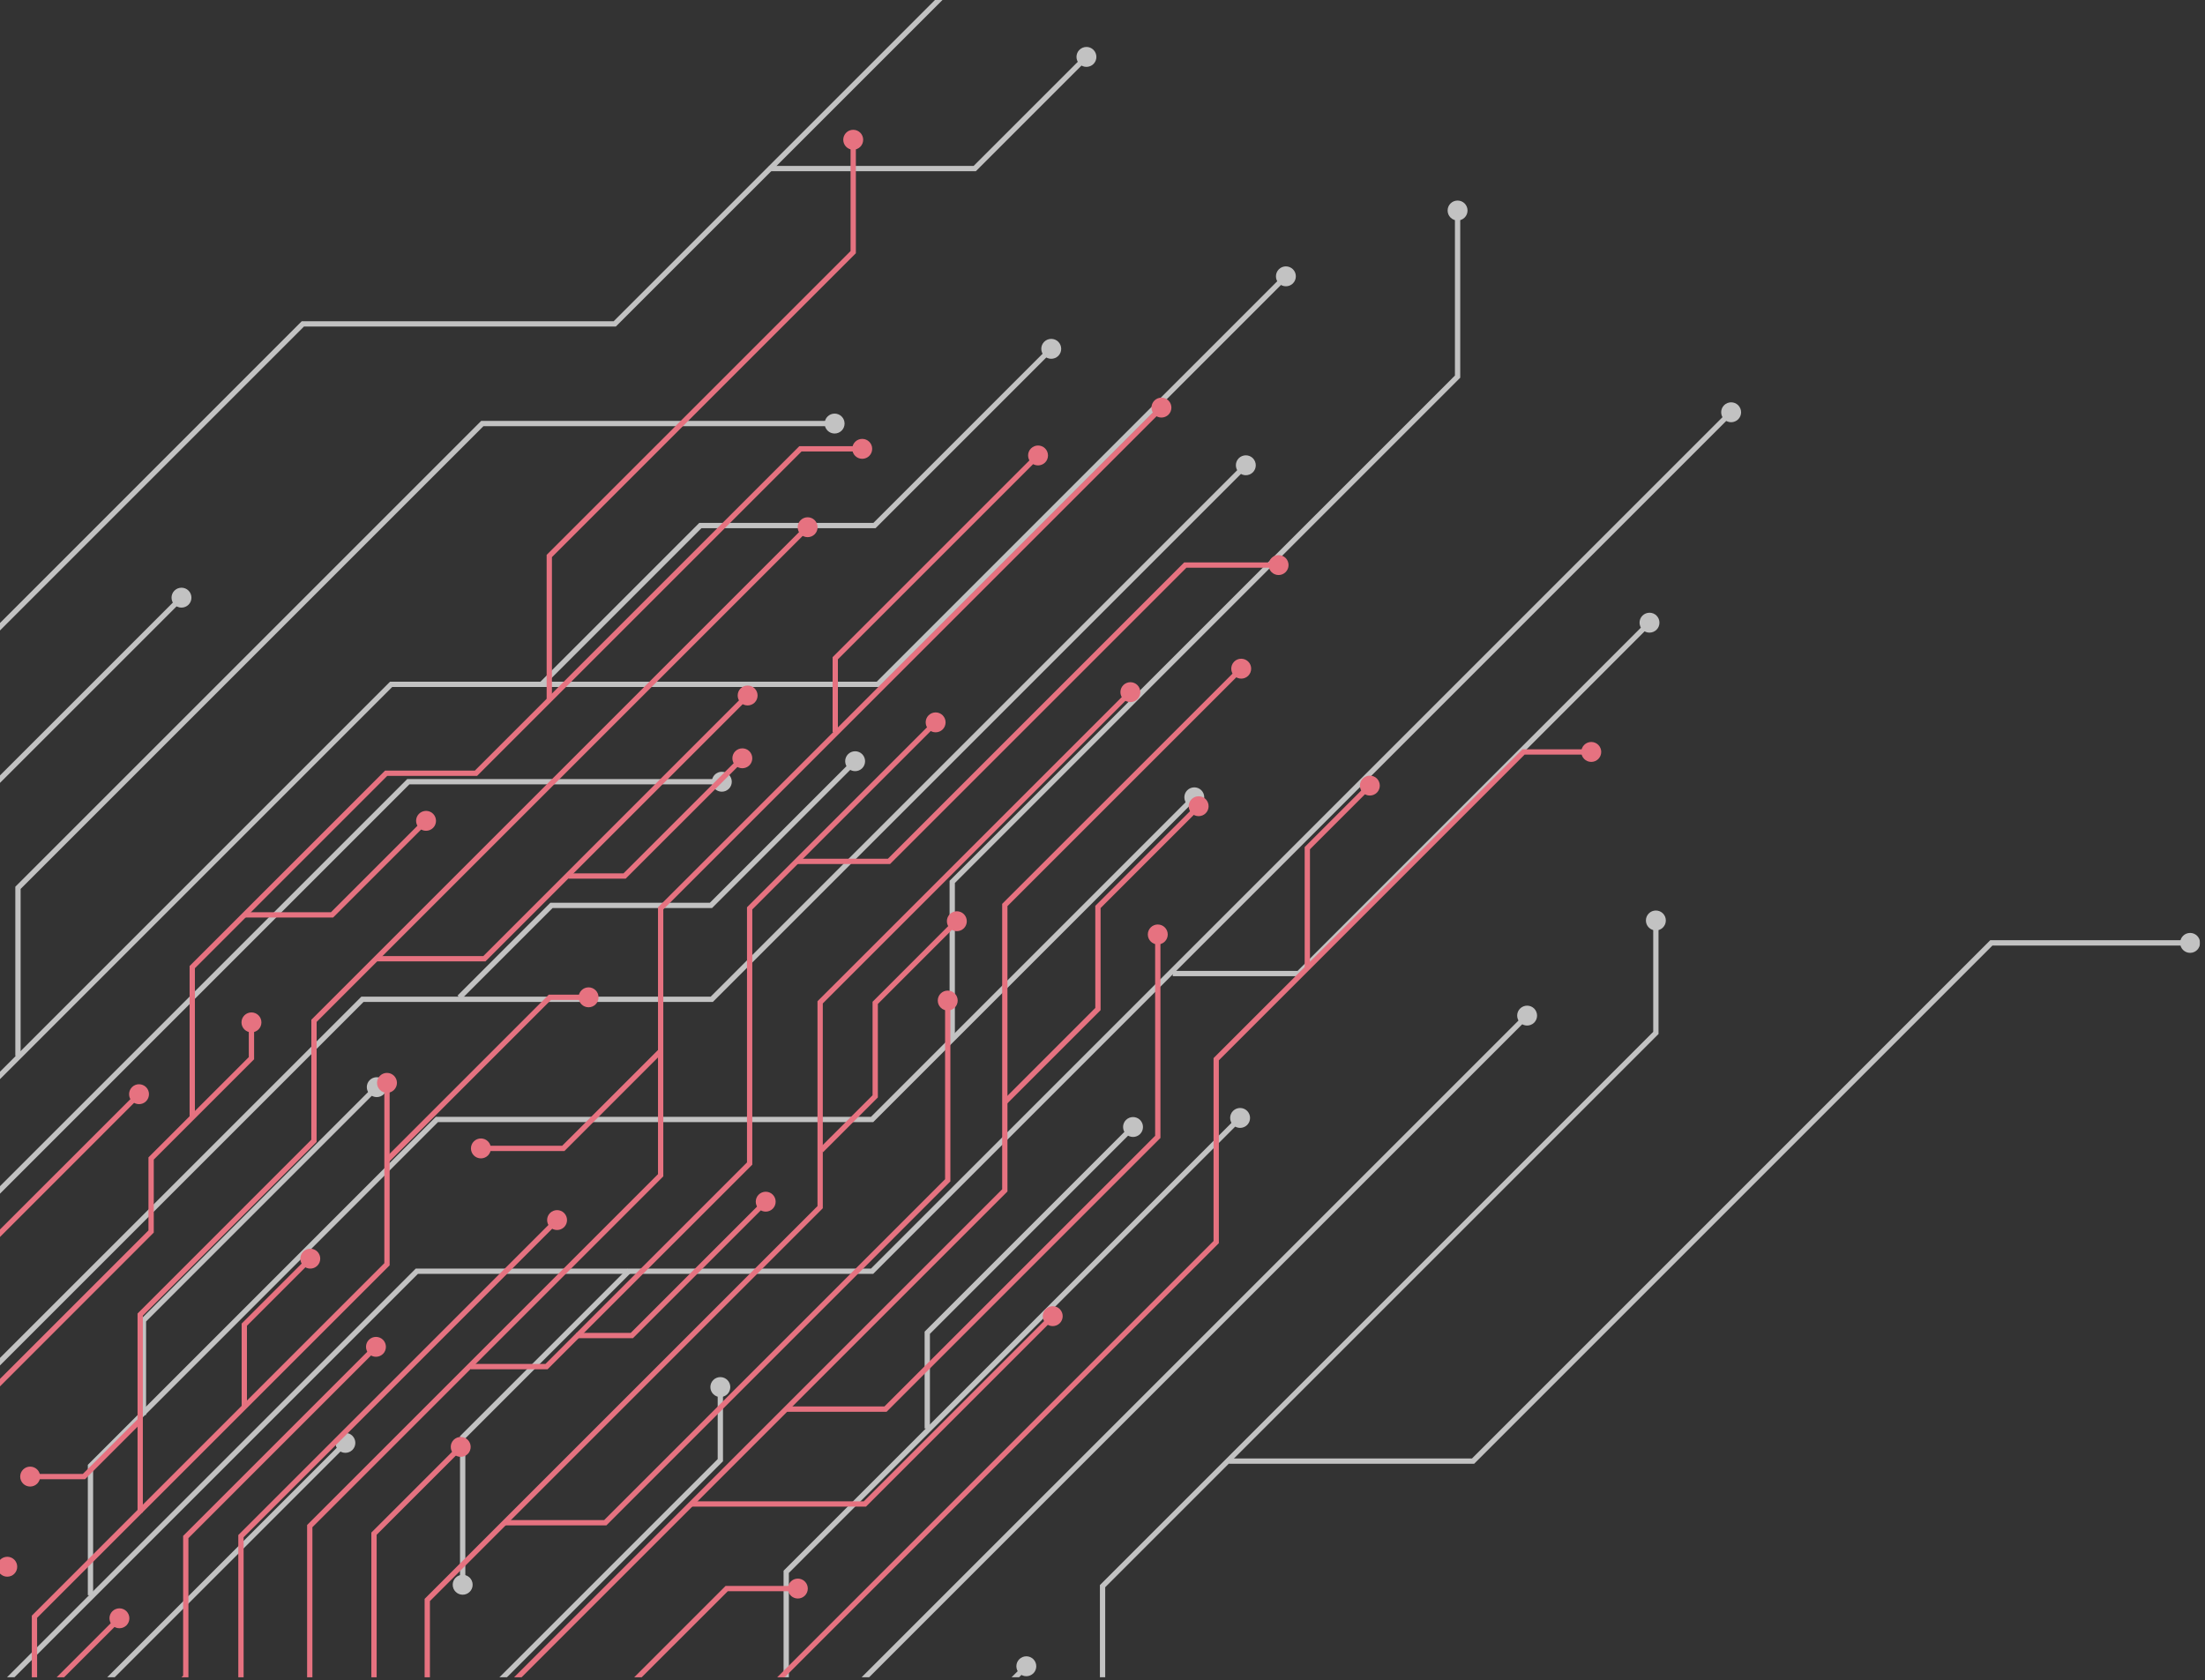 <?xml version="1.0" encoding="UTF-8"?> <svg xmlns="http://www.w3.org/2000/svg" width="416" height="317" viewBox="0 0 416 317" fill="none"><rect x="0" y="0" width="416" height="317" fill="#333333" stroke="none"/> <g clip-path="url(#clip0_39_144)"> <g style="mix-blend-mode:screen" opacity="0.7"> <path d="M242.32 51.71L165.4 128.63H73.58L0 202.21V203.62L73.99 129.63H165.82L243.02 52.42L242.32 51.71Z" fill="white"></path> <path d="M241.27 50.81C242 50.08 243.19 50.08 243.93 50.81C244.66 51.54 244.66 52.73 243.93 53.47C243.2 54.2 242.01 54.2 241.27 53.47C240.54 52.74 240.54 51.55 241.27 50.81Z" fill="white"></path> <path d="M234.76 87.37L134.08 188.05H68.18L0 256.22V257.64L68.59 189.05H134.49L235.46 88.08L234.76 87.37Z" fill="white"></path> <path d="M236.37 89.12C237.1 88.39 237.1 87.2 236.37 86.46C235.64 85.73 234.45 85.73 233.71 86.46C232.98 87.19 232.98 88.38 233.71 89.12C234.44 89.85 235.63 89.85 236.37 89.12Z" fill="white"></path> <path d="M2.73 316.48L78.85 240.36H164.74L327.02 78.08L326.31 77.37L164.32 239.36H78.44L1.32 316.48H2.73Z" fill="white"></path> <path d="M327.93 79.12C328.66 78.39 328.66 77.2 327.93 76.46C327.2 75.73 326.01 75.73 325.27 76.46C324.54 77.19 324.54 78.38 325.27 79.12C326 79.85 327.19 79.85 327.93 79.12Z" fill="white"></path> <path d="M21.64 316.48L65.58 272.54L64.88 271.83L20.22 316.48H21.64Z" fill="white"></path> <path d="M66.49 273.58C67.22 272.85 67.22 271.66 66.49 270.92C65.76 270.19 64.57 270.19 63.83 270.92C63.1 271.65 63.1 272.84 63.83 273.58C64.56 274.31 65.75 274.31 66.49 273.58Z" fill="white"></path> <path d="M163.97 316.48L288.53 191.92L287.83 191.21L162.55 316.48H163.97Z" fill="white"></path> <path d="M289.44 192.96C290.17 192.23 290.17 191.04 289.44 190.3C288.71 189.57 287.52 189.57 286.78 190.3C286.05 191.03 286.05 192.22 286.78 192.96C287.51 193.69 288.7 193.69 289.44 192.96Z" fill="white"></path> <path d="M87.79 299.12H86.79V270.98L118.36 239.41L119.07 240.12L87.79 271.4V299.12Z" fill="white"></path> <path d="M85.41 299.02C85.41 300.06 86.25 300.9 87.29 300.9C88.33 300.9 89.17 300.06 89.17 299.02C89.17 297.98 88.33 297.14 87.29 297.14C86.25 297.14 85.41 297.98 85.41 299.02Z" fill="white"></path> <path d="M16.57 301V276.39L82.22 210.73H164.32L225.03 150.02L225.74 150.73L164.74 211.73H82.63L17.57 276.8V301H16.57Z" fill="white"></path> <path d="M226.65 151.77C227.38 151.04 227.38 149.85 226.65 149.11C225.92 148.38 224.73 148.38 223.99 149.11C223.26 149.84 223.26 151.03 223.99 151.77C224.72 152.5 225.91 152.5 226.65 151.77Z" fill="white"></path> <path d="M76.82 147L0 223.81V225.23L77.23 148H136.28V147H76.82Z" fill="white"></path> <path d="M136.18 149.38C137.22 149.38 138.06 148.54 138.06 147.5C138.06 146.46 137.22 145.62 136.18 145.62C135.14 145.62 134.3 146.46 134.3 147.5C134.3 148.54 135.14 149.38 136.18 149.38Z" fill="white"></path> <path d="M148.83 316.48V296.79L234.38 211.23L233.68 210.52L147.83 296.37V316.48H148.83Z" fill="white"></path> <path d="M235.29 212.27C236.02 211.54 236.02 210.35 235.29 209.61C234.56 208.88 233.371 208.88 232.631 209.61C231.901 210.34 231.901 211.53 232.631 212.27C233.361 213 234.55 213 235.29 212.27Z" fill="white"></path> <path d="M245.22 184.19H221.25V183.19H244.81L310.92 117.08L311.62 117.78L245.22 184.19Z" fill="white"></path> <path d="M312.53 118.82C313.26 118.09 313.26 116.9 312.53 116.16C311.8 115.43 310.61 115.43 309.87 116.16C309.14 116.89 309.14 118.08 309.87 118.82C310.6 119.55 311.79 119.55 312.53 118.82Z" fill="white"></path> <path d="M180.15 196.11H179.15V166.19L274.49 70.86V39.63H275.49V71.27L180.15 166.61V196.11Z" fill="white"></path> <path d="M276.87 39.72C276.87 38.68 276.03 37.84 274.99 37.84C273.95 37.84 273.11 38.68 273.11 39.72C273.11 40.76 273.95 41.6 274.99 41.6C276.03 41.6 276.87 40.76 276.87 39.72Z" fill="white"></path> <path d="M208.51 316.48V299.49L312.9 195.1V173.59H311.9V194.69L207.51 299.08V316.48H208.51Z" fill="white"></path> <path d="M314.28 173.68C314.28 172.64 313.44 171.8 312.4 171.8C311.36 171.8 310.52 172.64 310.52 173.68C310.52 174.72 311.36 175.56 312.4 175.56C313.44 175.56 314.28 174.72 314.28 173.68Z" fill="white"></path> <path d="M95.64 316.48L136.4 275.72V261.63H135.4V275.31L94.22 316.48H95.64Z" fill="white"></path> <path d="M135.9 263.6C136.938 263.6 137.78 262.758 137.78 261.72C137.78 260.682 136.938 259.84 135.9 259.84C134.861 259.84 134.02 260.682 134.02 261.72C134.02 262.758 134.861 263.6 135.9 263.6Z" fill="white"></path> <path d="M26.56 266.98V248.94L70.79 204.71L71.5 205.41L27.56 249.35V266.98H26.56Z" fill="white"></path> <path d="M72.41 206.46C73.14 205.73 73.14 204.54 72.41 203.8C71.68 203.07 70.49 203.07 69.75 203.8C69.02 204.53 69.02 205.72 69.75 206.46C70.48 207.19 71.67 207.19 72.41 206.46Z" fill="white"></path> <path d="M192.26 316.48L194.05 314.69L193.34 313.99L190.84 316.48H192.26Z" fill="white"></path> <path d="M194.959 315.73C195.689 315 195.689 313.81 194.959 313.07C194.229 312.34 193.039 312.34 192.299 313.07C191.569 313.8 191.569 314.99 192.299 315.73C193.029 316.46 194.219 316.46 194.959 315.73Z" fill="white"></path> <path d="M87.03 188.56L86.32 187.85L103.83 170.34H133.92L161.05 143.21L161.75 143.92L134.33 171.34H104.25L87.03 188.56Z" fill="white"></path> <path d="M162.661 144.96C163.391 144.23 163.391 143.04 162.661 142.3C161.931 141.57 160.741 141.57 160.001 142.3C159.271 143.03 159.271 144.22 160.001 144.96C160.731 145.69 161.921 145.69 162.661 144.96Z" fill="white"></path> <path d="M175.44 269.55H174.44V251.26L213.47 212.23L214.18 212.93L175.44 251.68V269.55Z" fill="white"></path> <path d="M215.09 213.98C215.82 213.25 215.82 212.06 215.09 211.32C214.36 210.59 213.17 210.59 212.43 211.32C211.7 212.05 211.7 213.24 212.43 213.98C213.16 214.71 214.35 214.71 215.09 213.98Z" fill="white"></path> <path d="M176.39 0L115.78 60.61H56.93L0 117.55V118.96L57.35 61.61H116.19L177.81 0H176.39Z" fill="white"></path> <path d="M3.89 199.26H2.89V167.31L90.78 79.42H157.56V80.42H91.2L3.89 167.73V199.26Z" fill="white"></path> <path d="M157.46 81.8C158.5 81.8 159.34 80.96 159.34 79.92C159.34 78.88 158.5 78.04 157.46 78.04C156.42 78.04 155.58 78.88 155.58 79.92C155.58 80.96 156.42 81.8 157.46 81.8Z" fill="white"></path> <path d="M102.62 129.38L101.92 128.67L131.93 98.66H164.78L198.04 65.4L198.75 66.1L165.19 99.66H132.34L102.62 129.38Z" fill="white"></path> <path d="M199.66 67.15C200.39 66.42 200.39 65.23 199.66 64.49C198.93 63.76 197.74 63.76 197 64.49C196.27 65.22 196.27 66.41 197 67.15C197.73 67.88 198.92 67.88 199.66 67.15Z" fill="white"></path> <path d="M184.11 32.3H145.08V31.3H183.69L204.68 10.32L205.39 11.02L184.11 32.3Z" fill="white"></path> <path d="M206.3 12.07C207.03 11.34 207.03 10.15 206.3 9.41C205.57 8.67 204.38 8.68 203.64 9.41C202.91 10.14 202.91 11.33 203.64 12.07C204.37 12.8 205.56 12.8 206.3 12.07Z" fill="white"></path> <path d="M0 147.72L34.67 113.06L33.96 112.35L0 146.31V147.72Z" fill="white"></path> <path d="M35.57 114.1C36.3 113.37 36.3 112.18 35.57 111.44C34.84 110.71 33.65 110.71 32.91 111.44C32.18 112.17 32.18 113.36 32.91 114.1C33.64 114.83 34.83 114.83 35.57 114.1Z" fill="white"></path> <path d="M231.85 276.19V275.19H277.71L375.48 177.41H413.28V178.41H375.9L278.12 276.19H231.85Z" fill="white"></path> <path d="M413.19 179.79C414.23 179.79 415.07 178.95 415.07 177.91C415.07 176.87 414.23 176.03 413.19 176.03C412.15 176.03 411.31 176.87 411.31 177.91C411.31 178.95 412.15 179.79 413.19 179.79Z" fill="white"></path> </g> <path d="M7 316.48V305.26L73.51 238.75V204.22H72.51V238.34L6 304.85V316.48H7Z" fill="#E67280"></path> <path d="M71.13 204.32C71.13 203.28 71.97 202.44 73.01 202.44C74.05 202.44 74.89 203.28 74.89 204.32C74.89 205.36 74.05 206.2 73.01 206.2C71.97 206.2 71.13 205.36 71.13 204.32Z" fill="#E67280"></path> <path d="M98.4 316.48L190.07 224.81V170.97L234.59 126.45L233.88 125.75L189.07 170.55V224.4L96.99 316.48H98.4Z" fill="#E67280"></path> <path d="M232.84 124.84C233.57 124.11 234.76 124.11 235.5 124.84C236.23 125.57 236.23 126.76 235.5 127.5C234.77 128.23 233.58 128.23 232.84 127.5C232.11 126.77 232.11 125.58 232.84 124.84Z" fill="#E67280"></path> <path d="M81.11 316.48V302.1L155.23 227.98V189.34L213.68 130.89L212.98 130.18L154.23 188.92V227.57L80.11 301.68V316.48H81.11Z" fill="#E67280"></path> <path d="M214.59 131.93C215.32 131.2 215.32 130.01 214.59 129.27C213.86 128.54 212.67 128.54 211.93 129.27C211.2 130 211.2 131.19 211.93 131.93C212.66 132.66 213.85 132.66 214.59 131.93Z" fill="#E67280"></path> <path d="M58.94 316.48V288.16L125.14 221.96V171.6L219.54 77.2L218.84 76.49L124.14 171.19V221.55L57.94 287.75V316.48H58.94Z" fill="#E67280"></path> <path d="M220.451 78.24C221.181 77.51 221.181 76.32 220.451 75.58C219.721 74.85 218.531 74.85 217.791 75.58C217.061 76.31 217.061 77.5 217.791 78.24C218.521 78.97 219.711 78.97 220.451 78.24Z" fill="#E67280"></path> <path d="M45.96 316.48V290.06L105.52 230.5L104.81 229.79L44.96 289.64V316.48H45.96Z" fill="#E67280"></path> <path d="M106.43 231.54C107.16 230.81 107.16 229.62 106.43 228.88C105.7 228.15 104.51 228.15 103.77 228.88C103.04 229.61 103.04 230.8 103.77 231.54C104.5 232.27 105.69 232.27 106.43 231.54Z" fill="#E67280"></path> <path d="M26.95 285.4H25.95V247.84L58.73 215.05L58.74 192.41L152.09 99.06L152.79 99.77L59.74 192.82L59.73 215.47L26.95 248.25V285.4Z" fill="#E67280"></path> <path d="M153.701 100.81C154.431 100.08 154.431 98.89 153.701 98.15C152.971 97.42 151.781 97.42 151.041 98.15C150.311 98.88 150.311 100.07 151.041 100.81C151.771 101.54 152.961 101.54 153.701 100.81Z" fill="#E67280"></path> <path d="M46.59 265.39H45.59V249.74L58.25 237.08L58.96 237.78L46.59 250.15V265.39Z" fill="#E67280"></path> <path d="M59.87 238.82C60.6 238.09 60.6 236.9 59.87 236.16C59.14 235.43 57.95 235.43 57.21 236.16C56.48 236.89 56.48 238.08 57.21 238.82C57.94 239.55 59.13 239.55 59.87 238.82Z" fill="#E67280"></path> <path d="M106.48 217.19H90.64V216.19H106.06L124.35 197.91L125.05 198.61L106.48 217.19Z" fill="#E67280"></path> <path d="M90.73 214.81C89.69 214.81 88.85 215.65 88.85 216.69C88.85 217.73 89.69 218.57 90.73 218.57C91.77 218.57 92.61 217.73 92.61 216.69C92.61 215.65 91.77 214.81 90.73 214.81Z" fill="#E67280"></path> <path d="M103.31 258.36H88.79V257.36H102.9L140.93 219.33V171.19L176.24 135.88L176.94 136.59L141.93 171.6V219.75L103.31 258.36Z" fill="#E67280"></path> <path d="M177.85 137.63C178.58 136.9 178.58 135.71 177.85 134.97C177.12 134.24 175.93 134.24 175.19 134.97C174.46 135.7 174.46 136.89 175.19 137.63C175.92 138.36 177.11 138.36 177.85 137.63Z" fill="#E67280"></path> <path d="M114.4 287.82H95.2V286.82H113.98L178.3 222.5V188.7H179.3V222.91L114.4 287.82Z" fill="#E67280"></path> <path d="M180.68 188.79C180.68 187.75 179.84 186.91 178.8 186.91C177.76 186.91 176.92 187.75 176.92 188.79C176.92 189.83 177.76 190.67 178.8 190.67C179.84 190.67 180.68 189.83 180.68 188.79Z" fill="#E67280"></path> <path d="M91.59 181.4H71.11V180.4H91.18L140.76 130.81L141.47 131.52L91.59 181.4Z" fill="#E67280"></path> <path d="M142.38 132.56C143.11 131.83 143.11 130.64 142.38 129.9C141.65 129.17 140.46 129.17 139.72 129.9C138.99 130.63 138.99 131.82 139.72 132.56C140.45 133.29 141.64 133.29 142.38 132.56Z" fill="#E67280"></path> <path d="M158.08 138.14H157.08V124L195.56 85.52L196.26 86.23L158.08 124.41V138.14Z" fill="#E67280"></path> <path d="M197.17 87.27C197.9 86.54 197.9 85.35 197.17 84.61C196.44 83.88 195.25 83.88 194.51 84.61C193.78 85.34 193.78 86.53 194.51 87.27C195.24 88 196.43 88 197.17 87.27Z" fill="#E67280"></path> <path d="M71.06 316.48V289.59L87.35 273.3L86.64 272.59L70.06 289.17V316.48H71.06Z" fill="#E67280"></path> <path d="M88.249 274.34C88.98 273.61 88.98 272.42 88.249 271.68C87.519 270.95 86.329 270.95 85.59 271.68C84.859 272.41 84.859 273.6 85.59 274.34C86.32 275.07 87.51 275.07 88.249 274.34Z" fill="#E67280"></path> <path d="M167.92 163.03H150.3V162.03H167.51L223.41 106.12H241.31V107.12H223.83L167.92 163.03Z" fill="#E67280"></path> <path d="M241.22 108.5C242.26 108.5 243.1 107.66 243.1 106.62C243.1 105.58 242.26 104.74 241.22 104.74C240.18 104.74 239.34 105.58 239.34 106.62C239.34 107.66 240.18 108.5 241.22 108.5Z" fill="#E67280"></path> <path d="M0 233.4L26.65 206.74L25.95 206.04L0 231.98V233.4Z" fill="#E67280"></path> <path d="M24.9 205.13C25.63 204.4 26.82 204.4 27.56 205.13C28.29 205.86 28.29 207.05 27.56 207.79C26.83 208.52 25.64 208.52 24.9 207.79C24.17 207.06 24.17 205.87 24.9 205.13Z" fill="#E67280"></path> <path d="M2.7 294.29C1.97 293.56 0.78 293.56 0.04 294.29C0.03 294.3 0.02 294.32 0 294.34V296.9C0 296.9 0.02 296.93 0.04 296.95C0.77 297.68 1.96 297.68 2.7 296.95C3.43 296.22 3.43 295.03 2.7 294.29Z" fill="#E67280"></path> <path d="M46.94 192.82V199.46L28.01 218.38V232.16L0 260.17V261.59L29.01 232.57V218.8L47.94 199.87V192.82H46.94Z" fill="#E67280"></path> <path d="M49.32 192.91C49.32 191.87 48.48 191.03 47.44 191.03C46.4 191.03 45.56 191.87 45.56 192.91C45.56 193.95 46.4 194.79 47.44 194.79C48.48 194.79 49.32 193.95 49.32 192.91Z" fill="#E67280"></path> <path d="M16.05 279.11H5.59V278.11H15.63L26.1 267.65L26.8 268.35L16.05 279.11Z" fill="#E67280"></path> <path d="M5.69 276.73C4.65 276.73 3.81 277.57 3.81 278.61C3.81 279.65 4.65 280.49 5.69 280.49C6.73 280.49 7.57 279.65 7.57 278.61C7.57 277.57 6.73 276.73 5.69 276.73Z" fill="#E67280"></path> <path d="M36.77 210.67H35.77V182.27L72.65 145.4H89.59L150.8 84.19H162.76V85.19H151.22L90.01 146.4H73.059L36.77 182.69V210.67Z" fill="#E67280"></path> <path d="M162.669 86.57C163.709 86.57 164.549 85.73 164.549 84.69C164.549 83.65 163.709 82.81 162.669 82.81C161.629 82.81 160.789 83.65 160.789 84.69C160.789 85.73 161.629 86.57 162.669 86.57Z" fill="#E67280"></path> <path d="M73.37 219.26L72.66 218.55L103.53 187.68H111.14V188.68H103.94L73.37 219.26Z" fill="#E67280"></path> <path d="M111.04 190.06C112.078 190.06 112.92 189.218 112.92 188.18C112.92 187.142 112.078 186.3 111.04 186.3C110.002 186.3 109.16 187.142 109.16 188.18C109.16 189.218 110.002 190.06 111.04 190.06Z" fill="#E67280"></path> <path d="M35.55 316.48V290.22L71.35 254.41L70.641 253.71L34.55 289.8V316.17L34.23 316.48H35.55Z" fill="#E67280"></path> <path d="M72.26 255.46C72.99 254.73 72.99 253.54 72.26 252.8C71.53 252.07 70.34 252.07 69.6 252.8C68.87 253.53 68.87 254.72 69.6 255.46C70.33 256.19 71.52 256.19 72.26 255.46Z" fill="#E67280"></path> <path d="M12.1 316.48L22.95 305.64L22.24 304.93L10.69 316.48H12.1Z" fill="#E67280"></path> <path d="M23.861 306.68C24.591 305.95 24.591 304.76 23.861 304.02C23.131 303.29 21.941 303.29 21.201 304.02C20.471 304.75 20.471 305.94 21.201 306.68C21.931 307.41 23.121 307.41 23.861 306.68Z" fill="#E67280"></path> <path d="M119.41 252.5H108.74V251.5H118.99L144.17 226.32L144.88 227.03L119.41 252.5Z" fill="#E67280"></path> <path d="M145.79 228.07C146.52 227.34 146.52 226.15 145.79 225.41C145.06 224.68 143.871 224.68 143.131 225.41C142.401 226.14 142.401 227.33 143.131 228.07C143.861 228.8 145.05 228.8 145.79 228.07Z" fill="#E67280"></path> <path d="M62.85 173.12H46.19V172.12H62.44L80.1 154.46L80.8 155.17L62.85 173.12Z" fill="#E67280"></path> <path d="M81.71 156.21C82.44 155.48 82.44 154.29 81.71 153.55C80.98 152.82 79.79 152.82 79.05 153.55C78.32 154.28 78.32 155.47 79.05 156.21C79.78 156.94 80.97 156.94 81.71 156.21Z" fill="#E67280"></path> <path d="M155.29 217.4L154.58 216.69L164.62 206.66V189.02L180.23 173.4L180.94 174.11L165.62 189.43V207.07L155.29 217.4Z" fill="#E67280"></path> <path d="M181.85 175.15C182.58 174.42 182.58 173.23 181.85 172.49C181.12 171.76 179.93 171.76 179.19 172.49C178.46 173.22 178.46 174.41 179.19 175.15C179.92 175.88 181.11 175.88 181.85 175.15Z" fill="#E67280"></path> <path d="M118.04 165.79H107.23V164.79H117.63L139.76 142.66L140.47 143.37L118.04 165.79Z" fill="#E67280"></path> <path d="M141.38 144.41C142.11 143.68 142.11 142.49 141.38 141.75C140.65 141.02 139.46 141.02 138.72 141.75C137.99 142.48 137.99 143.67 138.72 144.41C139.45 145.14 140.64 145.14 141.38 144.41Z" fill="#E67280"></path> <path d="M148.04 316.48L229.95 234.57V200.07L287.64 142.38H300.31V141.38H287.23L228.95 199.65V234.16L146.63 316.48H148.04Z" fill="#E67280"></path> <path d="M300.21 143.76C301.25 143.76 302.09 142.92 302.09 141.88C302.09 140.84 301.25 140 300.21 140C299.17 140 298.33 140.84 298.33 141.88C298.33 142.92 299.17 143.76 300.21 143.76Z" fill="#E67280"></path> <path d="M167.27 266.38H148.45V265.38H166.85L217.93 214.31V176.22H218.93V214.72L167.27 266.38Z" fill="#E67280"></path> <path d="M220.31 176.32C220.31 175.28 219.47 174.44 218.43 174.44C217.39 174.44 216.55 175.28 216.55 176.32C216.55 177.36 217.39 178.2 218.43 178.2C219.47 178.2 220.31 177.36 220.31 176.32Z" fill="#E67280"></path> <path d="M189.98 208.26L189.28 207.55L206.64 190.18V170.92L225.86 151.71L226.57 152.41L207.64 171.34V190.6L189.98 208.26Z" fill="#E67280"></path> <path d="M227.47 153.45C228.2 152.72 228.2 151.53 227.47 150.79C226.74 150.06 225.55 150.06 224.81 150.79C224.08 151.52 224.08 152.71 224.81 153.45C225.54 154.18 226.73 154.18 227.47 153.45Z" fill="#E67280"></path> <path d="M247.14 182.8H246.14V159.83L258.16 147.81L258.86 148.52L247.14 160.25V182.8Z" fill="#E67280"></path> <path d="M259.77 149.56C260.5 148.83 260.5 147.64 259.77 146.9C259.04 146.17 257.85 146.17 257.11 146.9C256.38 147.63 256.38 148.82 257.11 149.56C257.84 150.29 259.03 150.29 259.77 149.56Z" fill="#E67280"></path> <path d="M121.06 316.48L137.31 300.24H150.62V299.24H136.89L119.65 316.48H121.06Z" fill="#E67280"></path> <path d="M150.521 301.62C151.559 301.62 152.401 300.778 152.401 299.74C152.401 298.702 151.559 297.86 150.521 297.86C149.482 297.86 148.641 298.702 148.641 299.74C148.641 300.778 149.482 301.62 150.521 301.62Z" fill="#E67280"></path> <path d="M163.38 284.28H130.48V283.28H162.96L198.33 247.92L199.03 248.63L163.38 284.28Z" fill="#E67280"></path> <path d="M199.941 249.67C200.671 248.94 200.671 247.75 199.941 247.01C199.211 246.28 198.021 246.28 197.281 247.01C196.551 247.74 196.551 248.93 197.281 249.67C198.011 250.4 199.201 250.4 199.941 249.67Z" fill="#E67280"></path> <path d="M104.13 131.92H103.13V104.7L160.47 47.37V26.27H161.47V47.78L104.13 105.12V131.92Z" fill="#E67280"></path> <path d="M162.85 26.37C162.85 25.33 162.01 24.49 160.97 24.49C159.93 24.49 159.09 25.33 159.09 26.37C159.09 27.41 159.93 28.25 160.97 28.25C162.01 28.25 162.85 27.41 162.85 26.37Z" fill="#E67280"></path> </g> <defs> <clipPath id="clip0_39_144"> <rect width="415.07" height="316.48" fill="white"></rect> </clipPath> </defs> </svg> 